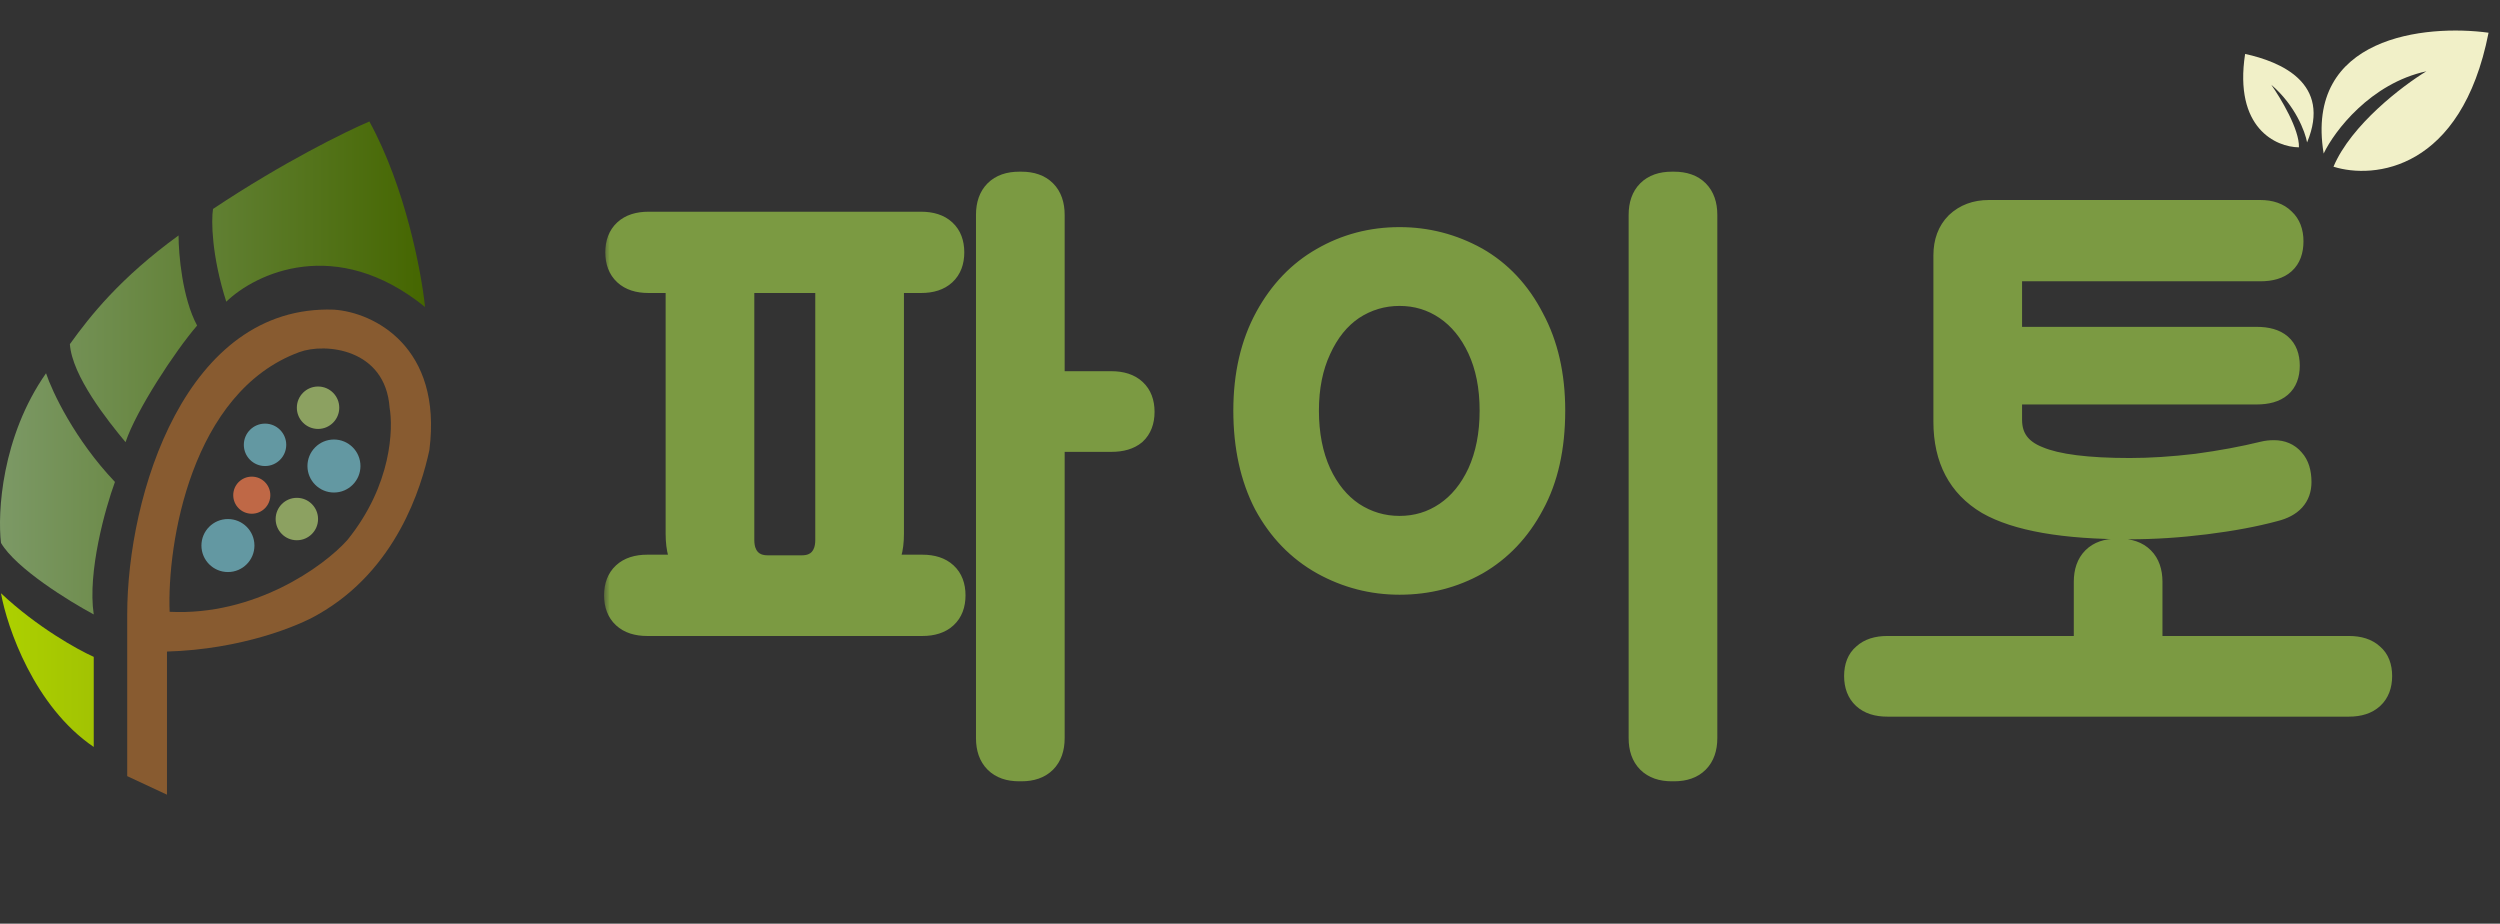 <svg width="203" height="75" viewBox="0 0 203 75" fill="none" xmlns="http://www.w3.org/2000/svg">
<rect x="0" y="0" width="203" height="75" fill="#333333" stroke="none"/>
<path d="M0.08 44.083C1.285 46.149 5.604 48.817 7.612 49.893C7.096 46.45 8.545 41.285 9.334 39.133C6.063 35.689 4.241 31.815 3.738 30.309C0.123 35.474 -0.207 41.643 0.08 44.083Z" fill="url(#paint0_linear_66_567)"/>
<path d="M5.675 27.942C5.847 30.524 8.76 34.183 10.195 35.904C11.056 33.322 14.212 28.515 16.006 26.435C14.8 24.197 14.499 20.624 14.499 19.118C9.764 22.561 7.325 25.646 5.675 27.942Z" fill="url(#paint1_linear_66_567)"/>
<path d="M18.373 24.498C17.168 20.71 17.153 17.898 17.297 16.966C22.979 13.178 28.129 10.653 29.994 9.864C32.921 15.201 34.227 22.131 34.514 24.928C27.283 19.075 20.74 22.202 18.373 24.498Z" fill="url(#paint2_linear_66_567)"/>
<path d="M0.08 48.172C0.582 50.969 2.791 57.383 7.612 60.654V53.337C6.321 52.763 3.007 50.926 0.08 48.172Z" fill="url(#paint3_linear_66_567)"/>
<path fill-rule="evenodd" clip-rule="evenodd" d="M10.33 49.893V63.021L13.558 64.528V52.906C19.584 52.734 24.247 50.826 25.826 49.893C32.196 46.278 34.219 39.563 34.865 36.55C35.941 28.157 30.345 25.359 27.117 25.144C15.065 24.713 10.33 40.209 10.33 49.893ZM13.774 49.678C13.558 44.226 15.495 31.815 24.319 28.587C26.394 27.828 31.292 28.286 31.636 33.107C31.923 34.757 31.852 39.348 28.193 43.867C26.256 46.02 20.66 50.022 13.774 49.678Z" fill="#885B30"/>
<ellipse cx="18.508" cy="44.298" rx="2.152" ry="2.152" fill="#6398A2"/>
<ellipse cx="27.117" cy="37.841" rx="2.152" ry="2.152" fill="#6398A2"/>
<ellipse cx="21.521" cy="36.12" rx="1.722" ry="1.722" fill="#6398A2"/>
<ellipse cx="25.826" cy="33.107" rx="1.722" ry="1.722" fill="#8CA161"/>
<ellipse cx="24.104" cy="42.146" rx="1.722" ry="1.722" fill="#8CA161"/>
<ellipse cx="20.445" cy="40.209" rx="1.506" ry="1.506" fill="#BF6846"/>
<path d="M188.681 12.468C187.108 2.938 196.978 1.962 202.071 2.657C199.873 13.84 192.761 14.569 189.479 13.536C190.91 10.136 195.103 6.955 197.021 5.789C192.491 6.772 189.548 10.645 188.681 12.468Z" fill="#F1F0C8"/>
<path d="M187.335 11.563C189.347 6.746 185.188 5.009 182.303 4.379C181.376 10.414 184.83 11.95 186.673 11.963C186.727 10.525 185.197 7.976 184.425 6.881C186.376 8.549 187.178 10.697 187.335 11.563Z" fill="#F1F0C8"/>
<mask id="path-11-outside-1_66_567" maskUnits="userSpaceOnUse" x="49" y="13.392" width="146" height="51" fill="black">
<rect fill="white" x="49" y="13.392" width="146" height="51"/>
<path d="M52.55 50.642C51.75 50.642 51.133 50.441 50.7 50.041C50.267 49.642 50.05 49.075 50.05 48.342C50.05 47.608 50.267 47.041 50.7 46.642C51.133 46.242 51.75 46.041 52.55 46.041H55.85C55.317 45.508 55.05 44.608 55.05 43.342V22.791H52.65C51.85 22.791 51.233 22.591 50.8 22.192C50.367 21.791 50.15 21.225 50.15 20.491C50.15 19.758 50.367 19.192 50.8 18.791C51.233 18.392 51.85 18.192 52.65 18.192H74.8C75.6 18.192 76.217 18.392 76.65 18.791C77.083 19.192 77.3 19.758 77.3 20.491C77.3 21.225 77.083 21.791 76.65 22.192C76.217 22.591 75.6 22.791 74.8 22.791H72.4V43.342C72.4 44.608 72.133 45.508 71.6 46.041H74.9C75.7 46.041 76.317 46.242 76.75 46.642C77.183 47.041 77.4 47.608 77.4 48.342C77.4 49.075 77.183 49.642 76.75 50.041C76.317 50.441 75.7 50.642 74.9 50.642H52.55ZM65.1 46.092C65.767 46.092 66.283 45.892 66.65 45.492C67.017 45.092 67.2 44.541 67.2 43.842V22.791H60.25V43.842C60.25 44.541 60.433 45.092 60.8 45.492C61.167 45.892 61.683 46.092 62.35 46.092H65.1ZM82.75 62.441C81.95 62.441 81.333 62.225 80.9 61.791C80.467 61.358 80.25 60.742 80.25 59.941V17.442C80.25 16.642 80.467 16.025 80.9 15.591C81.333 15.158 81.95 14.941 82.75 14.941H82.95C83.75 14.941 84.367 15.158 84.8 15.591C85.233 16.025 85.45 16.642 85.45 17.442V31.142H90.25C91.05 31.142 91.667 31.341 92.1 31.741C92.533 32.142 92.75 32.708 92.75 33.441C92.75 34.175 92.533 34.742 92.1 35.142C91.667 35.508 91.05 35.691 90.25 35.691H85.45V59.941C85.45 60.742 85.233 61.358 84.8 61.791C84.367 62.225 83.75 62.441 82.95 62.441H82.75ZM113.646 47.291C111.446 47.291 109.379 46.758 107.446 45.691C105.479 44.592 103.929 42.992 102.796 40.892C101.696 38.758 101.146 36.242 101.146 33.342C101.146 30.442 101.729 27.925 102.896 25.791C104.029 23.725 105.529 22.158 107.396 21.091C109.296 19.991 111.379 19.442 113.646 19.442C115.846 19.442 117.913 19.975 119.846 21.041C121.779 22.142 123.296 23.758 124.396 25.892C125.529 27.991 126.096 30.475 126.096 33.342C126.096 36.342 125.529 38.875 124.396 40.941C123.296 43.008 121.796 44.592 119.896 45.691C117.996 46.758 115.913 47.291 113.646 47.291ZM113.646 42.892C115.046 42.892 116.313 42.508 117.446 41.742C118.579 40.975 119.479 39.875 120.146 38.441C120.813 36.975 121.146 35.275 121.146 33.342C121.146 31.408 120.813 29.725 120.146 28.291C119.479 26.858 118.579 25.758 117.446 24.991C116.313 24.225 115.046 23.841 113.646 23.841C112.246 23.841 110.963 24.225 109.796 24.991C108.663 25.758 107.763 26.875 107.096 28.341C106.429 29.775 106.096 31.442 106.096 33.342C106.096 35.275 106.429 36.975 107.096 38.441C107.763 39.875 108.663 40.975 109.796 41.742C110.963 42.508 112.246 42.892 113.646 42.892ZM135.746 62.441C134.946 62.441 134.329 62.225 133.896 61.791C133.463 61.358 133.246 60.742 133.246 59.941V17.442C133.246 16.642 133.463 16.025 133.896 15.591C134.329 15.158 134.946 14.941 135.746 14.941H135.946C136.746 14.941 137.363 15.158 137.796 15.591C138.229 16.025 138.446 16.642 138.446 17.442V59.941C138.446 60.742 138.229 61.358 137.796 61.791C137.363 62.225 136.746 62.441 135.946 62.441H135.746ZM172.892 42.791C167.592 42.791 163.776 42.125 161.442 40.791C159.142 39.425 157.992 37.242 157.992 34.242V20.741C157.992 19.675 158.309 18.825 158.942 18.192C159.609 17.558 160.459 17.241 161.492 17.241H183.542C184.342 17.241 184.959 17.458 185.392 17.892C185.826 18.291 186.042 18.858 186.042 19.591C186.042 21.091 185.209 21.841 183.542 21.841H163.942C163.742 21.841 163.559 21.925 163.392 22.091C163.259 22.225 163.192 22.392 163.192 22.591V27.541H183.242C184.909 27.541 185.742 28.258 185.742 29.692C185.742 31.125 184.909 31.841 183.242 31.841H163.192V34.092C163.192 35.592 163.959 36.642 165.492 37.242C166.992 37.875 169.476 38.191 172.942 38.191C174.609 38.191 176.426 38.075 178.392 37.842C180.359 37.575 182.159 37.242 183.792 36.842C184.059 36.775 184.342 36.742 184.642 36.742C185.276 36.742 185.776 36.958 186.142 37.392C186.509 37.791 186.692 38.375 186.692 39.142C186.692 40.275 186.026 41.008 184.692 41.342C183.092 41.775 181.226 42.125 179.092 42.392C176.959 42.658 174.892 42.791 172.892 42.791ZM153.242 57.191C152.442 57.191 151.826 56.992 151.392 56.592C150.959 56.191 150.742 55.625 150.742 54.892C150.742 54.158 150.959 53.608 151.392 53.242C151.826 52.842 152.442 52.642 153.242 52.642H169.392V47.242C169.392 46.441 169.609 45.825 170.042 45.392C170.476 44.958 171.092 44.742 171.892 44.742H172.092C172.892 44.742 173.509 44.958 173.942 45.392C174.376 45.825 174.592 46.441 174.592 47.242V52.642H190.742C191.542 52.642 192.159 52.842 192.592 53.242C193.026 53.608 193.242 54.158 193.242 54.892C193.242 55.625 193.026 56.191 192.592 56.592C192.159 56.992 191.542 57.191 190.742 57.191H153.242Z"/>
</mask>
<path d="M52.55 50.642C51.75 50.642 51.133 50.441 50.7 50.041C50.267 49.642 50.05 49.075 50.05 48.342C50.05 47.608 50.267 47.041 50.7 46.642C51.133 46.242 51.75 46.041 52.55 46.041H55.85C55.317 45.508 55.05 44.608 55.05 43.342V22.791H52.65C51.85 22.791 51.233 22.591 50.8 22.192C50.367 21.791 50.15 21.225 50.15 20.491C50.15 19.758 50.367 19.192 50.8 18.791C51.233 18.392 51.85 18.192 52.65 18.192H74.8C75.6 18.192 76.217 18.392 76.65 18.791C77.083 19.192 77.3 19.758 77.3 20.491C77.3 21.225 77.083 21.791 76.65 22.192C76.217 22.591 75.6 22.791 74.8 22.791H72.4V43.342C72.4 44.608 72.133 45.508 71.6 46.041H74.9C75.7 46.041 76.317 46.242 76.75 46.642C77.183 47.041 77.4 47.608 77.4 48.342C77.4 49.075 77.183 49.642 76.75 50.041C76.317 50.441 75.7 50.642 74.9 50.642H52.55ZM65.1 46.092C65.767 46.092 66.283 45.892 66.65 45.492C67.017 45.092 67.2 44.541 67.2 43.842V22.791H60.25V43.842C60.25 44.541 60.433 45.092 60.8 45.492C61.167 45.892 61.683 46.092 62.35 46.092H65.1ZM82.75 62.441C81.95 62.441 81.333 62.225 80.9 61.791C80.467 61.358 80.25 60.742 80.25 59.941V17.442C80.25 16.642 80.467 16.025 80.9 15.591C81.333 15.158 81.95 14.941 82.75 14.941H82.95C83.75 14.941 84.367 15.158 84.8 15.591C85.233 16.025 85.45 16.642 85.45 17.442V31.142H90.25C91.05 31.142 91.667 31.341 92.1 31.741C92.533 32.142 92.75 32.708 92.75 33.441C92.75 34.175 92.533 34.742 92.1 35.142C91.667 35.508 91.05 35.691 90.25 35.691H85.45V59.941C85.45 60.742 85.233 61.358 84.8 61.791C84.367 62.225 83.75 62.441 82.95 62.441H82.75ZM113.646 47.291C111.446 47.291 109.379 46.758 107.446 45.691C105.479 44.592 103.929 42.992 102.796 40.892C101.696 38.758 101.146 36.242 101.146 33.342C101.146 30.442 101.729 27.925 102.896 25.791C104.029 23.725 105.529 22.158 107.396 21.091C109.296 19.991 111.379 19.442 113.646 19.442C115.846 19.442 117.913 19.975 119.846 21.041C121.779 22.142 123.296 23.758 124.396 25.892C125.529 27.991 126.096 30.475 126.096 33.342C126.096 36.342 125.529 38.875 124.396 40.941C123.296 43.008 121.796 44.592 119.896 45.691C117.996 46.758 115.913 47.291 113.646 47.291ZM113.646 42.892C115.046 42.892 116.313 42.508 117.446 41.742C118.579 40.975 119.479 39.875 120.146 38.441C120.813 36.975 121.146 35.275 121.146 33.342C121.146 31.408 120.813 29.725 120.146 28.291C119.479 26.858 118.579 25.758 117.446 24.991C116.313 24.225 115.046 23.841 113.646 23.841C112.246 23.841 110.963 24.225 109.796 24.991C108.663 25.758 107.763 26.875 107.096 28.341C106.429 29.775 106.096 31.442 106.096 33.342C106.096 35.275 106.429 36.975 107.096 38.441C107.763 39.875 108.663 40.975 109.796 41.742C110.963 42.508 112.246 42.892 113.646 42.892ZM135.746 62.441C134.946 62.441 134.329 62.225 133.896 61.791C133.463 61.358 133.246 60.742 133.246 59.941V17.442C133.246 16.642 133.463 16.025 133.896 15.591C134.329 15.158 134.946 14.941 135.746 14.941H135.946C136.746 14.941 137.363 15.158 137.796 15.591C138.229 16.025 138.446 16.642 138.446 17.442V59.941C138.446 60.742 138.229 61.358 137.796 61.791C137.363 62.225 136.746 62.441 135.946 62.441H135.746ZM172.892 42.791C167.592 42.791 163.776 42.125 161.442 40.791C159.142 39.425 157.992 37.242 157.992 34.242V20.741C157.992 19.675 158.309 18.825 158.942 18.192C159.609 17.558 160.459 17.241 161.492 17.241H183.542C184.342 17.241 184.959 17.458 185.392 17.892C185.826 18.291 186.042 18.858 186.042 19.591C186.042 21.091 185.209 21.841 183.542 21.841H163.942C163.742 21.841 163.559 21.925 163.392 22.091C163.259 22.225 163.192 22.392 163.192 22.591V27.541H183.242C184.909 27.541 185.742 28.258 185.742 29.692C185.742 31.125 184.909 31.841 183.242 31.841H163.192V34.092C163.192 35.592 163.959 36.642 165.492 37.242C166.992 37.875 169.476 38.191 172.942 38.191C174.609 38.191 176.426 38.075 178.392 37.842C180.359 37.575 182.159 37.242 183.792 36.842C184.059 36.775 184.342 36.742 184.642 36.742C185.276 36.742 185.776 36.958 186.142 37.392C186.509 37.791 186.692 38.375 186.692 39.142C186.692 40.275 186.026 41.008 184.692 41.342C183.092 41.775 181.226 42.125 179.092 42.392C176.959 42.658 174.892 42.791 172.892 42.791ZM153.242 57.191C152.442 57.191 151.826 56.992 151.392 56.592C150.959 56.191 150.742 55.625 150.742 54.892C150.742 54.158 150.959 53.608 151.392 53.242C151.826 52.842 152.442 52.642 153.242 52.642H169.392V47.242C169.392 46.441 169.609 45.825 170.042 45.392C170.476 44.958 171.092 44.742 171.892 44.742H172.092C172.892 44.742 173.509 44.958 173.942 45.392C174.376 45.825 174.592 46.441 174.592 47.242V52.642H190.742C191.542 52.642 192.159 52.842 192.592 53.242C193.026 53.608 193.242 54.158 193.242 54.892C193.242 55.625 193.026 56.191 192.592 56.592C192.159 56.992 191.542 57.191 190.742 57.191H153.242Z" fill="#7B9A42"/>
<path d="M50.7 50.041L50.022 50.776H50.022L50.7 50.041ZM50.7 46.642L50.022 45.907H50.022L50.7 46.642ZM55.85 46.041V47.041H58.264L56.557 45.334L55.85 46.041ZM55.05 22.791H56.05V21.791H55.05V22.791ZM50.8 22.192L50.122 22.926L50.122 22.926L50.8 22.192ZM50.8 18.791L51.478 19.526V19.526L50.8 18.791ZM76.65 18.791L77.328 18.057L77.328 18.057L76.65 18.791ZM76.65 22.192L77.328 22.926L77.328 22.926L76.65 22.192ZM72.4 22.791V21.791H71.4V22.791H72.4ZM71.6 46.041L70.893 45.334L69.186 47.041H71.6V46.041ZM76.75 46.642L77.428 45.907L76.75 46.642ZM76.75 50.041L77.428 50.776L76.75 50.041ZM66.65 45.492L65.913 44.816H65.913L66.65 45.492ZM67.2 22.791H68.2V21.791H67.2V22.791ZM60.25 22.791V21.791H59.25V22.791H60.25ZM60.8 45.492L61.537 44.816H61.537L60.8 45.492ZM80.9 61.791L81.607 61.084L80.9 61.791ZM85.45 31.142H84.45V32.142H85.45V31.142ZM92.1 31.741L92.778 31.007L92.778 31.007L92.1 31.741ZM92.1 35.142L92.746 35.905L92.762 35.891L92.778 35.876L92.1 35.142ZM85.45 35.691V34.691H84.45V35.691H85.45ZM84.8 61.791L84.093 61.084L84.8 61.791ZM52.55 50.642V49.642C51.91 49.642 51.569 49.483 51.378 49.307L50.7 50.041L50.022 50.776C50.697 51.4 51.59 51.642 52.55 51.642V50.642ZM50.7 50.041L51.378 49.307C51.198 49.14 51.05 48.869 51.05 48.342H50.05H49.05C49.05 49.281 49.335 50.143 50.022 50.776L50.7 50.041ZM50.05 48.342H51.05C51.05 47.814 51.198 47.543 51.378 47.376L50.7 46.642L50.022 45.907C49.335 46.54 49.05 47.402 49.05 48.342H50.05ZM50.7 46.642L51.378 47.376C51.569 47.2 51.91 47.041 52.55 47.041V46.041V45.041C51.59 45.041 50.697 45.283 50.022 45.907L50.7 46.642ZM52.55 46.041V47.041H55.85V46.041V45.041H52.55V46.041ZM55.85 46.041L56.557 45.334C56.304 45.082 56.05 44.513 56.05 43.342H55.05H54.05C54.05 44.704 54.329 45.935 55.143 46.749L55.85 46.041ZM55.05 43.342H56.05V22.791H55.05H54.05V43.342H55.05ZM55.05 22.791V21.791H52.65V22.791V23.791H55.05V22.791ZM52.65 22.791V21.791C52.011 21.791 51.669 21.633 51.478 21.457L50.8 22.192L50.122 22.926C50.797 23.55 51.69 23.791 52.65 23.791V22.791ZM50.8 22.192L51.478 21.457C51.298 21.29 51.15 21.019 51.15 20.491H50.15H49.15C49.15 21.431 49.435 22.293 50.122 22.926L50.8 22.192ZM50.15 20.491H51.15C51.15 19.964 51.298 19.693 51.478 19.526L50.8 18.791L50.122 18.057C49.435 18.69 49.15 19.552 49.15 20.491H50.15ZM50.8 18.791L51.478 19.526C51.669 19.35 52.011 19.192 52.65 19.192V18.192V17.192C51.69 17.192 50.797 17.433 50.122 18.057L50.8 18.791ZM52.65 18.192V19.192H74.8V18.192V17.192H52.65V18.192ZM74.8 18.192V19.192C75.439 19.192 75.781 19.35 75.972 19.526L76.65 18.791L77.328 18.057C76.653 17.433 75.76 17.192 74.8 17.192V18.192ZM76.65 18.791L75.972 19.526C76.152 19.693 76.3 19.964 76.3 20.491H77.3H78.3C78.3 19.552 78.015 18.69 77.328 18.057L76.65 18.791ZM77.3 20.491H76.3C76.3 21.019 76.152 21.29 75.972 21.457L76.65 22.192L77.328 22.926C78.015 22.293 78.3 21.431 78.3 20.491H77.3ZM76.65 22.192L75.972 21.457C75.781 21.633 75.439 21.791 74.8 21.791V22.791V23.791C75.76 23.791 76.653 23.55 77.328 22.926L76.65 22.192ZM74.8 22.791V21.791H72.4V22.791V23.791H74.8V22.791ZM72.4 22.791H71.4V43.342H72.4H73.4V22.791H72.4ZM72.4 43.342H71.4C71.4 44.513 71.146 45.082 70.893 45.334L71.6 46.041L72.307 46.749C73.121 45.935 73.4 44.704 73.4 43.342H72.4ZM71.6 46.041V47.041H74.9V46.041V45.041H71.6V46.041ZM74.9 46.041V47.041C75.54 47.041 75.88 47.2 76.072 47.376L76.75 46.642L77.428 45.907C76.753 45.283 75.861 45.041 74.9 45.041V46.041ZM76.75 46.642L76.072 47.376C76.252 47.543 76.4 47.814 76.4 48.342H77.4H78.4C78.4 47.402 78.115 46.54 77.428 45.907L76.75 46.642ZM77.4 48.342H76.4C76.4 48.869 76.252 49.14 76.072 49.307L76.75 50.041L77.428 50.776C78.115 50.143 78.4 49.281 78.4 48.342H77.4ZM76.75 50.041L76.072 49.307C75.88 49.483 75.54 49.642 74.9 49.642V50.642V51.642C75.861 51.642 76.753 51.4 77.428 50.776L76.75 50.041ZM74.9 50.642V49.642H52.55V50.642V51.642H74.9V50.642ZM65.1 46.092V47.092C65.978 47.092 66.789 46.82 67.387 46.167L66.65 45.492L65.913 44.816C65.778 44.963 65.555 45.092 65.1 45.092V46.092ZM66.65 45.492L67.387 46.167C67.967 45.534 68.2 44.717 68.2 43.842H67.2H66.2C66.2 44.366 66.066 44.649 65.913 44.816L66.65 45.492ZM67.2 43.842H68.2V22.791H67.2H66.2V43.842H67.2ZM67.2 22.791V21.791H60.25V22.791V23.791H67.2V22.791ZM60.25 22.791H59.25V43.842H60.25H61.25V22.791H60.25ZM60.25 43.842H59.25C59.25 44.717 59.483 45.534 60.063 46.167L60.8 45.492L61.537 44.816C61.384 44.649 61.25 44.366 61.25 43.842H60.25ZM60.8 45.492L60.063 46.167C60.661 46.82 61.472 47.092 62.35 47.092V46.092V45.092C61.895 45.092 61.672 44.963 61.537 44.816L60.8 45.492ZM62.35 46.092V47.092H65.1V46.092V45.092H62.35V46.092ZM82.75 62.441V61.441C82.131 61.441 81.801 61.278 81.607 61.084L80.9 61.791L80.193 62.499C80.866 63.172 81.769 63.441 82.75 63.441V62.441ZM80.9 61.791L81.607 61.084C81.413 60.891 81.25 60.561 81.25 59.941H80.25H79.25C79.25 60.922 79.52 61.825 80.193 62.499L80.9 61.791ZM80.25 59.941H81.25V17.442H80.25H79.25V59.941H80.25ZM80.25 17.442H81.25C81.25 16.822 81.413 16.492 81.607 16.299L80.9 15.591L80.193 14.884C79.52 15.557 79.25 16.461 79.25 17.442H80.25ZM80.9 15.591L81.607 16.299C81.801 16.105 82.131 15.941 82.75 15.941V14.941V13.941C81.769 13.941 80.866 14.211 80.193 14.884L80.9 15.591ZM82.75 14.941V15.941H82.95V14.941V13.941H82.75V14.941ZM82.95 14.941V15.941C83.569 15.941 83.899 16.105 84.093 16.299L84.8 15.591L85.507 14.884C84.834 14.211 83.931 13.941 82.95 13.941V14.941ZM84.8 15.591L84.093 16.299C84.287 16.492 84.45 16.822 84.45 17.442H85.45H86.45C86.45 16.461 86.18 15.557 85.507 14.884L84.8 15.591ZM85.45 17.442H84.45V31.142H85.45H86.45V17.442H85.45ZM85.45 31.142V32.142H90.25V31.142V30.142H85.45V31.142ZM90.25 31.142V32.142C90.889 32.142 91.231 32.3 91.422 32.476L92.1 31.741L92.778 31.007C92.103 30.383 91.21 30.142 90.25 30.142V31.142ZM92.1 31.741L91.422 32.476C91.602 32.643 91.75 32.914 91.75 33.441H92.75H93.75C93.75 32.502 93.465 31.64 92.778 31.007L92.1 31.741ZM92.75 33.441H91.75C91.75 33.969 91.602 34.24 91.422 34.407L92.1 35.142L92.778 35.876C93.465 35.243 93.75 34.381 93.75 33.441H92.75ZM92.1 35.142L91.454 34.378C91.263 34.54 90.909 34.691 90.25 34.691V35.691V36.691C91.191 36.691 92.07 36.476 92.746 35.905L92.1 35.142ZM90.25 35.691V34.691H85.45V35.691V36.691H90.25V35.691ZM85.45 35.691H84.45V59.941H85.45H86.45V35.691H85.45ZM85.45 59.941H84.45C84.45 60.561 84.287 60.891 84.093 61.084L84.8 61.791L85.507 62.499C86.18 61.825 86.45 60.922 86.45 59.941H85.45ZM84.8 61.791L84.093 61.084C83.899 61.278 83.569 61.441 82.95 61.441V62.441V63.441C83.931 63.441 84.834 63.172 85.507 62.499L84.8 61.791ZM82.95 62.441V61.441H82.75V62.441V63.441H82.95V62.441ZM107.446 45.691L106.958 46.564L106.963 46.567L107.446 45.691ZM102.796 40.892L101.907 41.35L101.912 41.358L101.916 41.366L102.796 40.892ZM102.896 25.791L102.019 25.311L102.019 25.312L102.896 25.791ZM107.396 21.091L107.892 21.96L107.897 21.957L107.396 21.091ZM119.846 21.041L120.341 20.172L120.329 20.166L119.846 21.041ZM124.396 25.892L123.507 26.35L123.512 26.358L123.516 26.366L124.396 25.892ZM124.396 40.941L123.519 40.461L123.513 40.472L124.396 40.941ZM119.896 45.691L120.386 46.563L120.397 46.557L119.896 45.691ZM117.446 41.742L118.006 42.57L117.446 41.742ZM120.146 38.441L121.053 38.863L121.056 38.855L120.146 38.441ZM120.146 28.291L121.053 27.87L120.146 28.291ZM117.446 24.991L118.006 24.163L117.446 24.991ZM109.796 24.991L109.247 24.156L109.236 24.163L109.796 24.991ZM107.096 28.341L108.003 28.763L108.006 28.755L107.096 28.341ZM107.096 38.441L106.186 38.855L106.189 38.863L107.096 38.441ZM109.796 41.742L109.236 42.57L109.247 42.577L109.796 41.742ZM133.896 61.791L134.603 61.084L133.896 61.791ZM133.896 15.591L134.603 16.299V16.299L133.896 15.591ZM137.796 15.591L138.503 14.884V14.884L137.796 15.591ZM137.796 61.791L138.503 62.499L137.796 61.791ZM113.646 47.291V46.291C111.616 46.291 109.715 45.801 107.929 44.816L107.446 45.691L106.963 46.567C109.044 47.715 111.276 48.291 113.646 48.291V47.291ZM107.446 45.691L107.934 44.819C106.143 43.817 104.725 42.36 103.676 40.416L102.796 40.892L101.916 41.366C103.134 43.623 104.816 45.366 106.958 46.564L107.446 45.691ZM102.796 40.892L103.685 40.433C102.672 38.468 102.146 36.115 102.146 33.342H101.146H100.146C100.146 36.368 100.721 39.048 101.907 41.35L102.796 40.892ZM101.146 33.342H102.146C102.146 30.577 102.701 28.232 103.773 26.271L102.896 25.791L102.019 25.312C100.757 27.618 100.146 30.306 100.146 33.342H101.146ZM102.896 25.791L103.773 26.272C104.826 24.351 106.201 22.926 107.892 21.96L107.396 21.091L106.9 20.223C104.858 21.39 103.233 23.098 102.019 25.311L102.896 25.791ZM107.396 21.091L107.897 21.957C109.64 20.948 111.549 20.442 113.646 20.442V19.442V18.442C111.209 18.442 108.952 19.035 106.895 20.226L107.396 21.091ZM113.646 19.442V20.442C115.676 20.442 117.577 20.932 119.363 21.917L119.846 21.041L120.329 20.166C118.248 19.018 116.016 18.442 113.646 18.442V19.442ZM119.846 21.041L119.352 21.911C121.103 22.907 122.489 24.375 123.507 26.35L124.396 25.892L125.285 25.433C124.103 23.142 122.456 21.376 120.341 20.172L119.846 21.041ZM124.396 25.892L123.516 26.366C124.556 28.294 125.096 30.607 125.096 33.342H126.096H127.096C127.096 30.342 126.503 27.689 125.276 25.416L124.396 25.892ZM126.096 33.342H125.096C125.096 36.218 124.553 38.576 123.519 40.461L124.396 40.941L125.273 41.422C126.506 39.173 127.096 36.465 127.096 33.342H126.096ZM124.396 40.941L123.513 40.472C122.495 42.385 121.123 43.826 119.395 44.826L119.896 45.691L120.397 46.557C122.47 45.357 124.097 43.632 125.279 41.411L124.396 40.941ZM119.896 45.691L119.407 44.819C117.662 45.799 115.748 46.291 113.646 46.291V47.291V48.291C116.077 48.291 118.33 47.718 120.386 46.563L119.896 45.691ZM113.646 42.892V43.892C115.241 43.892 116.704 43.451 118.006 42.57L117.446 41.742L116.886 40.913C115.922 41.565 114.851 41.892 113.646 41.892V42.892ZM117.446 41.742L118.006 42.57C119.312 41.687 120.322 40.435 121.053 38.863L120.146 38.441L119.239 38.02C118.637 39.315 117.847 40.263 116.886 40.913L117.446 41.742ZM120.146 38.441L121.056 38.855C121.793 37.235 122.146 35.389 122.146 33.342H121.146H120.146C120.146 35.16 119.833 36.714 119.236 38.028L120.146 38.441ZM121.146 33.342H122.146C122.146 31.294 121.793 29.461 121.053 27.87L120.146 28.291L119.239 28.713C119.832 29.988 120.146 31.522 120.146 33.342H121.146ZM120.146 28.291L121.053 27.87C120.322 26.298 119.312 25.046 118.006 24.163L117.446 24.991L116.886 25.82C117.847 26.47 118.637 27.418 119.239 28.713L120.146 28.291ZM117.446 24.991L118.006 24.163C116.704 23.282 115.241 22.841 113.646 22.841V23.841V24.841C114.851 24.841 115.922 25.168 116.886 25.82L117.446 24.991ZM113.646 23.841V22.841C112.052 22.841 110.577 23.282 109.247 24.156L109.796 24.991L110.345 25.827C111.348 25.168 112.441 24.841 113.646 24.841V23.841ZM109.796 24.991L109.236 24.163C107.925 25.05 106.915 26.323 106.186 27.928L107.096 28.341L108.006 28.755C108.611 27.426 109.401 26.466 110.356 25.82L109.796 24.991ZM107.096 28.341L106.189 27.92C105.45 29.509 105.096 31.325 105.096 33.342H106.096H107.096C107.096 31.558 107.409 30.041 108.003 28.763L107.096 28.341ZM106.096 33.342H105.096C105.096 35.389 105.449 37.235 106.186 38.855L107.096 38.441L108.006 38.028C107.409 36.714 107.096 35.16 107.096 33.342H106.096ZM107.096 38.441L106.189 38.863C106.92 40.435 107.93 41.687 109.236 42.57L109.796 41.742L110.356 40.913C109.395 40.263 108.605 39.315 108.003 38.02L107.096 38.441ZM109.796 41.742L109.247 42.577C110.577 43.451 112.052 43.892 113.646 43.892V42.892V41.892C112.441 41.892 111.348 41.565 110.345 40.906L109.796 41.742ZM135.746 62.441V61.441C135.127 61.441 134.797 61.278 134.603 61.084L133.896 61.791L133.189 62.499C133.862 63.172 134.765 63.441 135.746 63.441V62.441ZM133.896 61.791L134.603 61.084C134.41 60.891 134.246 60.561 134.246 59.941H133.246H132.246C132.246 60.922 132.516 61.825 133.189 62.499L133.896 61.791ZM133.246 59.941H134.246V17.442H133.246H132.246V59.941H133.246ZM133.246 17.442H134.246C134.246 16.822 134.41 16.492 134.603 16.299L133.896 15.591L133.189 14.884C132.516 15.557 132.246 16.461 132.246 17.442H133.246ZM133.896 15.591L134.603 16.299C134.797 16.105 135.127 15.941 135.746 15.941V14.941V13.941C134.765 13.941 133.862 14.211 133.189 14.884L133.896 15.591ZM135.746 14.941V15.941H135.946V14.941V13.941H135.746V14.941ZM135.946 14.941V15.941C136.565 15.941 136.895 16.105 137.089 16.299L137.796 15.591L138.503 14.884C137.83 14.211 136.927 13.941 135.946 13.941V14.941ZM137.796 15.591L137.089 16.299C137.283 16.492 137.446 16.822 137.446 17.442H138.446H139.446C139.446 16.461 139.176 15.557 138.503 14.884L137.796 15.591ZM138.446 17.442H137.446V59.941H138.446H139.446V17.442H138.446ZM138.446 59.941H137.446C137.446 60.561 137.283 60.891 137.089 61.084L137.796 61.791L138.503 62.499C139.176 61.825 139.446 60.922 139.446 59.941H138.446ZM137.796 61.791L137.089 61.084C136.895 61.278 136.565 61.441 135.946 61.441V62.441V63.441C136.927 63.441 137.83 63.172 138.503 62.499L137.796 61.791ZM135.946 62.441V61.441H135.746V62.441V63.441H135.946V62.441ZM161.442 40.791L160.931 41.651L160.939 41.656L160.946 41.66L161.442 40.791ZM158.942 18.192L158.253 17.466L158.244 17.475L158.235 17.484L158.942 18.192ZM185.392 17.892L184.685 18.599L184.699 18.613L184.714 18.626L185.392 17.892ZM163.392 22.091L162.685 21.384L163.392 22.091ZM163.192 27.541H162.192V28.541H163.192V27.541ZM163.192 31.841V30.841H162.192V31.841H163.192ZM165.492 37.242L165.881 36.32L165.869 36.315L165.857 36.31L165.492 37.242ZM178.392 37.842L178.51 38.834L178.518 38.834L178.527 38.832L178.392 37.842ZM183.792 36.842L184.03 37.813L184.035 37.812L183.792 36.842ZM186.142 37.392L185.379 38.037L185.392 38.053L185.405 38.067L186.142 37.392ZM184.692 41.342L184.45 40.371L184.44 40.374L184.431 40.376L184.692 41.342ZM179.092 42.392L179.216 43.384L179.092 42.392ZM151.392 56.592L150.714 57.326L151.392 56.592ZM151.392 53.242L152.038 54.005L152.055 53.991L152.07 53.976L151.392 53.242ZM169.392 52.642V53.642H170.392V52.642H169.392ZM170.042 45.392L170.749 46.099L170.042 45.392ZM173.942 45.392L173.235 46.099H173.235L173.942 45.392ZM174.592 52.642H173.592V53.642H174.592V52.642ZM192.592 53.242L191.914 53.976L191.93 53.991L191.946 54.005L192.592 53.242ZM192.592 56.592L193.27 57.326L192.592 56.592ZM172.892 42.791V41.791C167.627 41.791 164.034 41.121 161.938 39.923L161.442 40.791L160.946 41.66C163.517 43.129 167.557 43.791 172.892 43.791V42.791ZM161.442 40.791L161.953 39.932C159.998 38.77 158.992 36.94 158.992 34.242H157.992H156.992C156.992 37.543 158.286 40.08 160.931 41.651L161.442 40.791ZM157.992 34.242H158.992V20.741H157.992H156.992V34.242H157.992ZM157.992 20.741H158.992C158.992 19.886 159.239 19.309 159.649 18.899L158.942 18.192L158.235 17.484C157.379 18.34 156.992 19.464 156.992 20.741H157.992ZM158.942 18.192L159.631 18.916C160.088 18.482 160.681 18.241 161.492 18.241V17.241V16.241C160.237 16.241 159.129 16.634 158.253 17.466L158.942 18.192ZM161.492 17.241V18.241H183.542V17.241V16.241H161.492V17.241ZM183.542 17.241V18.241C184.161 18.241 184.492 18.405 184.685 18.599L185.392 17.892L186.099 17.184C185.426 16.511 184.523 16.241 183.542 16.241V17.241ZM185.392 17.892L184.714 18.626C184.894 18.793 185.042 19.064 185.042 19.591H186.042H187.042C187.042 18.652 186.757 17.79 186.07 17.157L185.392 17.892ZM186.042 19.591H185.042C185.042 20.159 184.89 20.409 184.748 20.536C184.587 20.681 184.246 20.841 183.542 20.841V21.841V22.841C184.505 22.841 185.414 22.627 186.086 22.022C186.778 21.399 187.042 20.524 187.042 19.591H186.042ZM183.542 21.841V20.841H163.942V21.841V22.841H183.542V21.841ZM163.942 21.841V20.841C163.43 20.841 163.003 21.066 162.685 21.384L163.392 22.091L164.099 22.799C164.112 22.786 164.103 22.799 164.068 22.814C164.031 22.831 163.986 22.841 163.942 22.841V21.841ZM163.392 22.091L162.685 21.384C162.352 21.718 162.192 22.144 162.192 22.591H163.192H164.192C164.192 22.604 164.19 22.64 164.171 22.688C164.151 22.737 164.123 22.774 164.099 22.799L163.392 22.091ZM163.192 22.591H162.192V27.541H163.192H164.192V22.591H163.192ZM163.192 27.541V28.541H183.242V27.541V26.541H163.192V27.541ZM183.242 27.541V28.541C183.955 28.541 184.303 28.698 184.465 28.837C184.598 28.951 184.742 29.172 184.742 29.692H185.742H186.742C186.742 28.778 186.47 27.923 185.769 27.321C185.098 26.743 184.196 26.541 183.242 26.541V27.541ZM185.742 29.692H184.742C184.742 30.211 184.598 30.431 184.465 30.546C184.303 30.685 183.955 30.841 183.242 30.841V31.841V32.842C184.196 32.842 185.098 32.64 185.769 32.062C186.47 31.46 186.742 30.605 186.742 29.692H185.742ZM183.242 31.841V30.841H163.192V31.841V32.842H183.242V31.841ZM163.192 31.841H162.192V34.092H163.192H164.192V31.841H163.192ZM163.192 34.092H162.192C162.192 35.02 162.433 35.872 162.96 36.594C163.482 37.309 164.231 37.822 165.128 38.173L165.492 37.242L165.857 36.31C165.22 36.061 164.82 35.749 164.575 35.414C164.335 35.086 164.192 34.663 164.192 34.092H163.192ZM165.492 37.242L165.103 38.163C166.801 38.88 169.459 39.191 172.942 39.191V38.191V37.191C169.492 37.191 167.183 36.87 165.881 36.32L165.492 37.242ZM172.942 38.191V39.191C174.655 39.191 176.511 39.072 178.51 38.834L178.392 37.842L178.274 36.848C176.34 37.078 174.563 37.191 172.942 37.191V38.191ZM178.392 37.842L178.527 38.832C180.522 38.562 182.357 38.222 184.03 37.813L183.792 36.842L183.554 35.87C181.961 36.261 180.196 36.588 178.258 36.85L178.392 37.842ZM183.792 36.842L184.035 37.812C184.215 37.767 184.417 37.742 184.642 37.742V36.742V35.742C184.268 35.742 183.902 35.783 183.55 35.871L183.792 36.842ZM184.642 36.742V37.742C185.02 37.742 185.226 37.856 185.379 38.037L186.142 37.392L186.906 36.745C186.325 36.06 185.531 35.742 184.642 35.742V36.742ZM186.142 37.392L185.405 38.067C185.544 38.219 185.692 38.522 185.692 39.142H186.692H187.692C187.692 38.228 187.474 37.364 186.879 36.716L186.142 37.392ZM186.692 39.142H185.692C185.692 39.498 185.594 39.713 185.452 39.869C185.294 40.043 184.996 40.235 184.45 40.371L184.692 41.342L184.935 42.312C185.721 42.115 186.424 41.773 186.932 41.214C187.457 40.637 187.692 39.919 187.692 39.142H186.692ZM184.692 41.342L184.431 40.376C182.887 40.794 181.068 41.137 178.968 41.399L179.092 42.392L179.216 43.384C181.383 43.113 183.298 42.755 184.954 42.307L184.692 41.342ZM179.092 42.392L178.968 41.399C176.873 41.661 174.848 41.791 172.892 41.791V42.791V43.791C174.937 43.791 177.045 43.655 179.216 43.384L179.092 42.392ZM153.242 57.191V56.191C152.603 56.191 152.262 56.033 152.07 55.857L151.392 56.592L150.714 57.326C151.389 57.95 152.282 58.191 153.242 58.191V57.191ZM151.392 56.592L152.07 55.857C151.89 55.69 151.742 55.419 151.742 54.892H150.742H149.742C149.742 55.831 150.027 56.693 150.714 57.326L151.392 56.592ZM150.742 54.892H151.742C151.742 54.36 151.891 54.129 152.038 54.005L151.392 53.242L150.746 52.478C150.026 53.087 149.742 53.956 149.742 54.892H150.742ZM151.392 53.242L152.07 53.976C152.262 53.8 152.603 53.642 153.242 53.642V52.642V51.642C152.282 51.642 151.389 51.883 150.714 52.507L151.392 53.242ZM153.242 52.642V53.642H169.392V52.642V51.642H153.242V52.642ZM169.392 52.642H170.392V47.242H169.392H168.392V52.642H169.392ZM169.392 47.242H170.392C170.392 46.622 170.556 46.292 170.749 46.099L170.042 45.392L169.335 44.684C168.662 45.358 168.392 46.261 168.392 47.242H169.392ZM170.042 45.392L170.749 46.099C170.943 45.905 171.273 45.742 171.892 45.742V44.742V43.742C170.911 43.742 170.008 44.011 169.335 44.684L170.042 45.392ZM171.892 44.742V45.742H172.092V44.742V43.742H171.892V44.742ZM172.092 44.742V45.742C172.711 45.742 173.041 45.905 173.235 46.099L173.942 45.392L174.649 44.684C173.976 44.011 173.073 43.742 172.092 43.742V44.742ZM173.942 45.392L173.235 46.099C173.429 46.292 173.592 46.622 173.592 47.242H174.592H175.592C175.592 46.261 175.322 45.358 174.649 44.684L173.942 45.392ZM174.592 47.242H173.592V52.642H174.592H175.592V47.242H174.592ZM174.592 52.642V53.642H190.742V52.642V51.642H174.592V52.642ZM190.742 52.642V53.642C191.382 53.642 191.723 53.8 191.914 53.976L192.592 53.242L193.27 52.507C192.595 51.883 191.703 51.642 190.742 51.642V52.642ZM192.592 53.242L191.946 54.005C192.093 54.129 192.242 54.36 192.242 54.892H193.242H194.242C194.242 53.956 193.958 53.087 193.238 52.478L192.592 53.242ZM193.242 54.892H192.242C192.242 55.419 192.094 55.69 191.914 55.857L192.592 56.592L193.27 57.326C193.957 56.693 194.242 55.831 194.242 54.892H193.242ZM192.592 56.592L191.914 55.857C191.723 56.033 191.382 56.191 190.742 56.191V57.191V58.191C191.703 58.191 192.595 57.95 193.27 57.326L192.592 56.592ZM190.742 57.191V56.191H153.242V57.191V58.191H190.742V57.191Z" fill="#7B9A42" mask="url(#path-11-outside-1_66_567)"/>
<defs>
<linearGradient id="paint0_linear_66_567" x1="0" y1="35.259" x2="34.514" y2="35.259" gradientUnits="userSpaceOnUse">
<stop stop-color="#7C9966"/>
<stop offset="1" stop-color="#456600"/>
</linearGradient>
<linearGradient id="paint1_linear_66_567" x1="0" y1="35.259" x2="34.514" y2="35.259" gradientUnits="userSpaceOnUse">
<stop stop-color="#7C9966"/>
<stop offset="1" stop-color="#456600"/>
</linearGradient>
<linearGradient id="paint2_linear_66_567" x1="0" y1="35.259" x2="34.514" y2="35.259" gradientUnits="userSpaceOnUse">
<stop stop-color="#7C9966"/>
<stop offset="1" stop-color="#456600"/>
</linearGradient>
<linearGradient id="paint3_linear_66_567" x1="0" y1="35.259" x2="34.514" y2="35.259" gradientUnits="userSpaceOnUse">
<stop stop-color="#ADD100"/>
<stop offset="1" stop-color="#7B920A"/>
</linearGradient>
</defs>
</svg>
